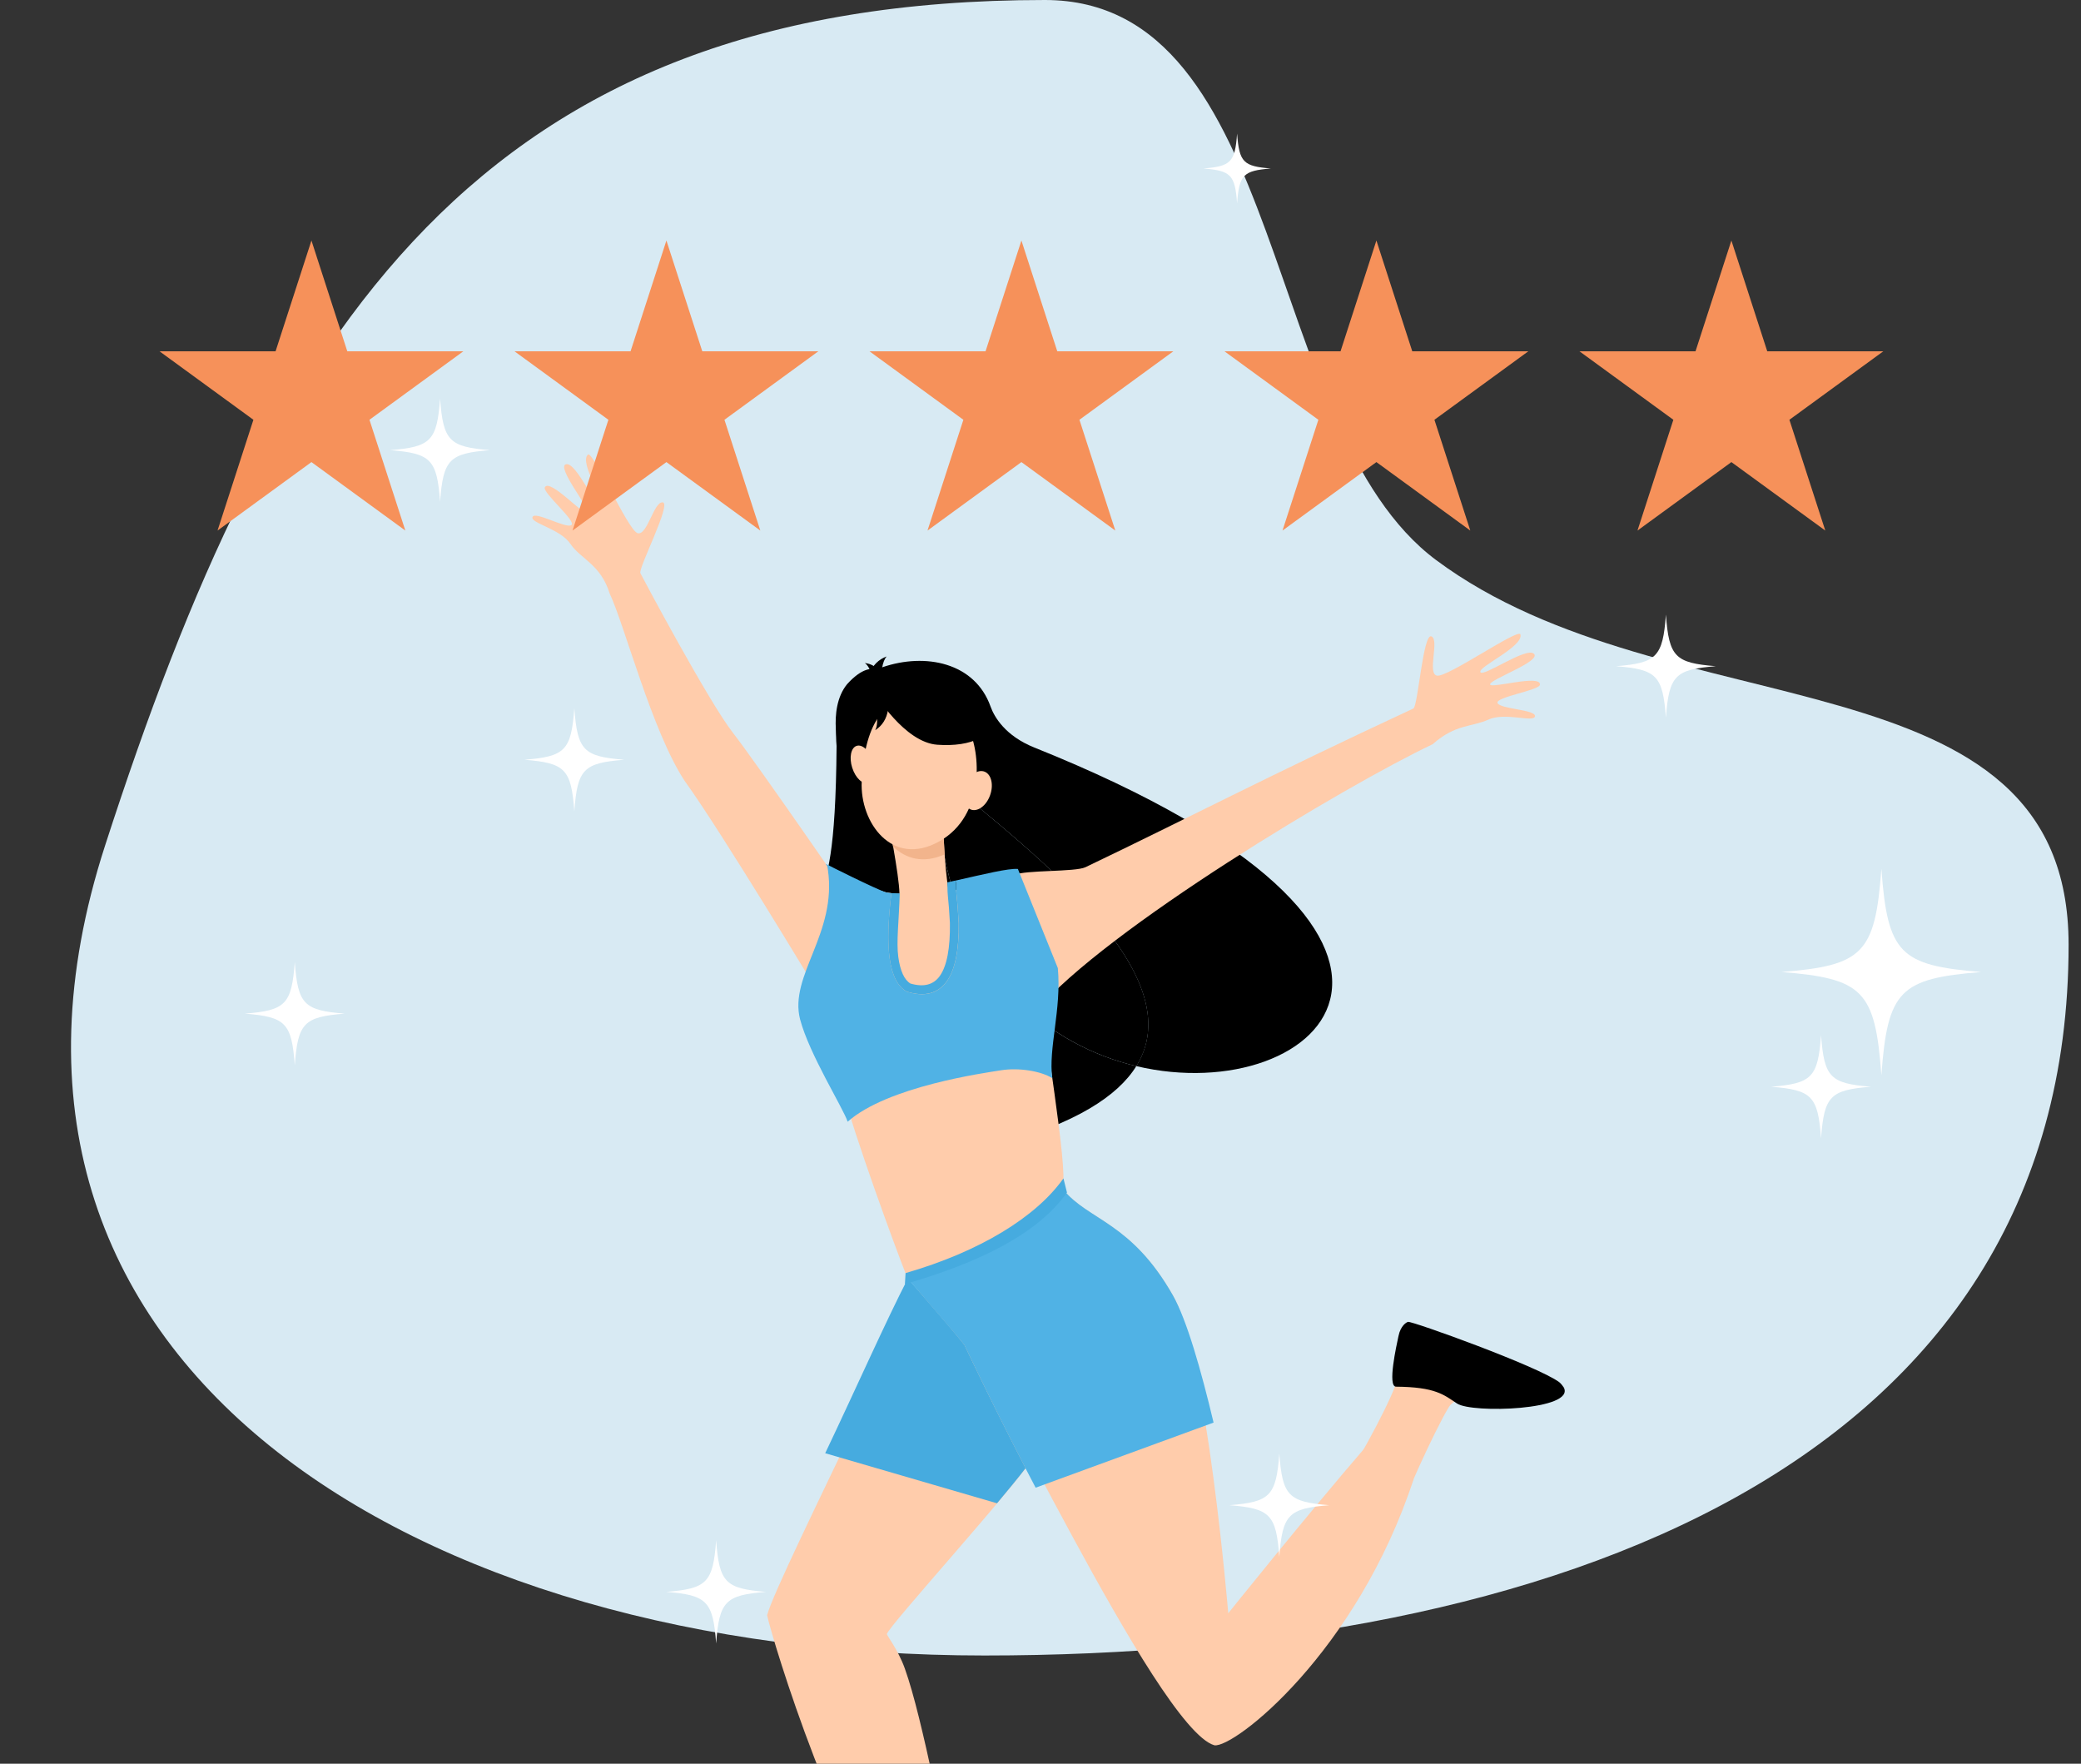 <svg xmlns="http://www.w3.org/2000/svg" width="118" height="100" viewBox="0 0 118 100" fill="none"><rect x="0" y="0" width="118" height="100" fill="#333333" stroke="none"/><g clip-path="url(#clip0_538_33131)"><path fill-rule="evenodd" clip-rule="evenodd" d="M59.252 0C73.048 0 71.474 24.337 81.434 31.756C94.618 41.575 117.297 36.713 117.297 53.564C117.297 83.146 87.879 93.865 55.821 93.865C23.764 93.865 -3.591 77.457 5.955 47.953C15.501 18.448 27.194 0 59.252 0Z" fill="#D8EAF3"></path><path fill-rule="evenodd" clip-rule="evenodd" d="M64.438 60.451C59.546 59.288 54.629 55.45 53.412 47.772C53.244 45.613 52.378 43.168 52.378 43.168C56.959 47.18 67.942 54.802 64.438 60.451Z" fill="black"></path><path fill-rule="evenodd" clip-rule="evenodd" d="M64.433 60.448C67.936 54.802 56.958 47.182 52.379 43.171C52.379 43.171 53.244 45.616 53.413 47.774C54.629 55.449 59.544 59.287 64.433 60.448C63.374 62.158 60.985 63.687 56.688 64.88C52.401 66.069 46.204 66.279 47.495 50.982C47.578 50.892 47.749 49.468 47.756 49.406C47.711 49.537 47.628 50.04 47.476 50.473C47.301 50.964 47.08 51.095 46.483 50.762C46.888 49.687 47.392 48.443 47.437 42.295C47.187 39.466 48.657 38.303 50.04 37.83C52.471 36.998 55.279 37.562 56.168 40.06C56.376 40.646 57 41.722 58.65 42.384C85.332 53.082 74.941 62.944 64.433 60.448Z" fill="black"></path><path fill-rule="evenodd" clip-rule="evenodd" d="M49.98 38.976C47.479 40.471 48.277 41.465 47.636 42.807C47.636 42.807 46.862 40.231 48.031 38.795C49.691 36.952 50.555 38.542 49.98 38.976Z" fill="black"></path><path fill-rule="evenodd" clip-rule="evenodd" d="M49.063 39.968C49.063 39.968 50.085 43.841 52.789 45.057C52.789 45.057 50.076 42.698 49.828 40.137C49.578 37.577 49.063 39.968 49.063 39.968L49.063 39.968Z" fill="black"></path><path fill-rule="evenodd" clip-rule="evenodd" d="M49.954 38.466C49.589 38.549 49.367 38.467 49.287 38.22C49.488 37.717 49.818 37.384 50.278 37.221C50.159 37.347 50.072 37.564 50.018 37.869C49.986 38.04 49.966 38.239 49.954 38.466Z" fill="black"></path><path fill-rule="evenodd" clip-rule="evenodd" d="M49.496 38.45C49.779 38.446 49.928 38.346 49.943 38.15C49.707 37.817 49.406 37.631 49.04 37.594C49.21 37.706 49.362 37.991 49.497 38.45L49.496 38.45Z" fill="black"></path><path fill-rule="evenodd" clip-rule="evenodd" d="M53.054 69.969L63.481 75.092C63.481 75.092 60.021 80.472 58.72 82.475C57.42 84.478 50.35 92.235 50.291 92.648C50.277 92.728 50.918 93.518 51.306 94.601C52.353 97.525 53.475 103.986 54.728 108.969C54.003 110.177 53.079 110.174 51.922 110.766C47.51 105.293 43.808 93.01 43.497 91.582C44.089 89.317 54.066 70.018 53.054 69.969Z" fill="#FFCCAB"></path><path fill-rule="evenodd" clip-rule="evenodd" d="M82.256 79.645C81.959 79.939 80.005 83.93 79.267 86.077C78.158 85.342 77.484 84.474 76.247 83.977C77.209 82.524 79.081 79.02 79.233 78.181C79.589 76.201 80.022 75.916 80.022 75.916C80.022 75.916 86.45 78.222 86.883 78.863C87.313 79.496 83.445 78.435 82.256 79.645Z" fill="#FFCCAB"></path><path fill-rule="evenodd" clip-rule="evenodd" d="M79.159 78.623C78.662 78.622 79.185 76.289 79.299 75.755C79.421 75.152 79.756 74.97 79.841 74.948C80.069 74.898 87.213 77.465 88.419 78.371C88.503 78.431 88.65 78.628 88.673 78.669C89.343 79.957 83.469 80.148 82.619 79.577C81.865 79.079 81.397 78.642 79.158 78.623L79.159 78.623Z" fill="black"></path><path fill-rule="evenodd" clip-rule="evenodd" d="M51.587 72.47L58.658 67.506C58.631 67.532 58.776 67.829 58.787 67.85C58.965 68.214 60.005 67.102 60.301 67.464C61.725 69.207 64.154 69.291 66.516 73.463C68.428 76.844 69.646 91.47 69.646 91.47C69.646 91.47 74.166 85.835 77.344 82.151C77.637 81.819 80.162 83.855 80.162 83.855C76.927 93.712 69.97 99.13 68.861 98.955C65.56 98.024 55.358 75.766 54.684 76.266C53.704 75.026 51.589 72.469 51.589 72.469L51.587 72.47Z" fill="#FFCCAB"></path><path fill-rule="evenodd" clip-rule="evenodd" d="M57.526 49.606C58.133 49.321 60.971 49.446 61.548 49.17C67.325 46.408 71.839 44.03 80.146 40.171C80.407 40 80.695 35.879 81.166 36.081C81.638 36.281 80.912 38.182 81.478 38.307C82.047 38.44 86.108 35.598 86.213 35.969C86.408 36.656 83.797 37.806 83.944 38.11C84.094 38.414 86.556 36.651 86.982 37.069C87.408 37.496 84.491 38.517 84.493 38.8C84.489 39.076 87.369 38.21 87.323 38.819C87.296 39.145 84.742 39.526 84.918 39.868C85.095 40.211 87.103 40.232 87.04 40.614C86.974 40.988 85.355 40.366 84.402 40.799C83.453 41.231 82.534 41.044 81.236 42.196C76.293 44.543 62.696 52.675 58.747 57.331L57.526 49.606L57.526 49.606Z" fill="#FFCCAB"></path><path fill-rule="evenodd" clip-rule="evenodd" d="M48.552 51.472C48.552 51.472 42.898 43.262 41.552 41.539C40.2 39.81 36.452 32.784 36.314 32.501C36.178 32.226 38.091 28.555 37.583 28.484C37.074 28.413 36.702 30.408 36.149 30.227C35.597 30.046 33.616 25.514 33.336 25.775C32.809 26.26 34.437 28.596 34.149 28.778C33.86 28.958 32.685 26.181 32.098 26.322C31.514 26.461 33.469 28.844 33.321 29.082C33.176 29.327 31.168 27.089 30.893 27.631C30.743 27.928 32.728 29.575 32.394 29.773C32.061 29.978 30.337 28.96 30.196 29.313C30.054 29.665 31.764 29.971 32.347 30.84C32.928 31.701 34.065 31.999 34.572 33.656C35.41 35.413 36.971 41.479 38.831 44.289C40.917 47.173 46.341 56.192 46.341 56.192L48.551 51.472L48.552 51.472Z" fill="#FFCCAB"></path><path fill-rule="evenodd" clip-rule="evenodd" d="M48.111 62.962C47.617 61.309 46.421 56.84 46.372 56.265C46.355 56.227 46.334 56.183 46.309 56.136L47.914 55.896C46.609 47.042 45.393 49.172 50.248 50.598C50.266 50.583 50.798 50.713 51.005 50.662C52.367 50.362 57.042 50.432 57.992 50.517L59.188 57.034C59.029 57.535 60.614 66.414 60.245 67.258C59.875 68.094 52.925 73.055 51.472 72.481C51.416 72.46 49.111 66.296 48.111 62.962Z" fill="#FFCCAB"></path><path fill-rule="evenodd" clip-rule="evenodd" d="M53.501 47.166C53.501 47.166 53.58 49.929 53.904 50.96C54.23 51.991 54.483 55.474 52.354 55.948C50.228 56.42 51.023 51.735 51.002 50.659C50.983 49.591 50.345 46.398 50.345 46.398L53.5 47.166L53.501 47.166Z" fill="#FFCCAB"></path><path fill-rule="evenodd" clip-rule="evenodd" d="M50.64 47.998C50.489 47.121 50.345 46.398 50.345 46.398L53.498 47.166C53.498 47.166 53.514 47.726 53.56 48.443C52.368 48.98 51.358 48.694 50.64 47.998Z" fill="#F2B48C"></path><path fill-rule="evenodd" clip-rule="evenodd" d="M52.96 39.593C52.96 39.593 54.197 39.998 54.898 41.29C55.596 42.575 55.904 46.238 53.246 47.714C50.59 49.19 48.75 46.64 48.862 44.307C48.971 41.974 49.647 38.91 52.96 39.593L52.96 39.593Z" fill="#FFCCAB"></path><path fill-rule="evenodd" clip-rule="evenodd" d="M48.325 43.532C48.505 44.107 48.917 44.498 49.24 44.388C49.565 44.285 49.676 43.727 49.496 43.151C49.311 42.569 48.901 42.186 48.575 42.289C48.252 42.391 48.138 42.95 48.324 43.532L48.325 43.532Z" fill="#FFCCAB"></path><path fill-rule="evenodd" clip-rule="evenodd" d="M54.735 44.528C54.514 45.118 54.645 45.729 55.033 45.894C55.417 46.053 55.912 45.705 56.132 45.115C56.356 44.524 56.223 43.915 55.838 43.756C55.453 43.598 54.958 43.938 54.735 44.528Z" fill="#FFCCAB"></path><path fill-rule="evenodd" clip-rule="evenodd" d="M49.596 39.184C49.596 39.184 51.307 42.038 53.156 42.165C55.007 42.293 55.689 41.679 55.689 41.679C55.689 41.679 54.137 40.854 53.515 39.032C53.515 39.032 50.199 37.564 49.596 39.184Z" fill="black"></path><path d="M54.468 42.187C54.072 42.247 53.629 42.26 53.153 42.226C51.292 42.099 49.614 39.334 49.544 39.216L49.528 39.19L49.539 39.163C49.7 38.73 50.057 38.47 50.602 38.388C51.794 38.21 53.471 38.944 53.541 38.975L53.566 38.987L53.575 39.012C54.182 40.791 55.704 41.617 55.72 41.625L55.797 41.666L55.732 41.725C55.717 41.739 55.358 42.055 54.469 42.188L54.468 42.187ZM49.665 39.178C49.841 39.461 51.457 41.986 53.161 42.103C53.629 42.136 54.062 42.123 54.449 42.066C55.082 41.971 55.436 41.778 55.576 41.686C55.244 41.483 54.009 40.643 53.465 39.079C53.252 38.988 51.698 38.35 50.618 38.511C50.135 38.584 49.814 38.808 49.665 39.178Z" fill="black"></path><path fill-rule="evenodd" clip-rule="evenodd" d="M49.664 40.136C49.997 39.975 50.228 40.006 50.359 40.226C50.276 40.752 50.032 41.144 49.627 41.401C49.76 41.171 49.773 40.749 49.664 40.136L49.664 40.136Z" fill="black"></path><path fill-rule="evenodd" clip-rule="evenodd" d="M51.018 50.656C50.976 52.188 50.817 53.399 50.937 54.264C51.047 55.054 51.276 55.555 51.624 55.765C52.378 55.984 52.935 55.84 53.293 55.332C53.693 54.764 53.884 53.761 53.863 52.327C53.826 51.66 53.787 51.15 53.747 50.798C53.713 50.513 53.729 50.039 53.717 50.03L54.155 49.93C54.26 50.007 54.189 50.31 54.239 50.738C54.281 51.098 54.321 51.622 54.359 52.309L54.361 52.318C54.381 53.861 54.16 54.961 53.699 55.617C53.199 56.327 52.45 56.532 51.453 56.234L51.404 56.212C50.899 55.929 50.58 55.303 50.446 54.335C50.32 53.426 50.354 52.194 50.545 50.64L51.018 50.657L51.018 50.656Z" fill="#46ABDF"></path><path fill-rule="evenodd" clip-rule="evenodd" d="M51.406 56.214C50.901 55.931 50.581 55.305 50.448 54.337C50.322 53.428 50.356 52.196 50.547 50.642C50.39 50.619 50.257 50.591 50.248 50.599C49.744 50.45 46.866 49.014 46.821 48.978L46.915 49.115L46.943 49.302C47.478 52.935 44.73 55.308 45.366 57.789C45.888 59.773 47.811 62.827 48.065 63.6C50.326 61.595 55.802 60.837 56.779 60.681C57.757 60.526 59.029 60.724 59.669 61.132C59.434 59.46 60.2 57.229 59.983 54.889L57.718 49.269C57.187 49.222 55.799 49.564 54.157 49.934C54.262 50.011 54.19 50.314 54.241 50.742C54.283 51.101 54.323 51.626 54.361 52.312L54.362 52.322C54.369 52.857 54.348 53.34 54.296 53.768C54.201 54.574 54.002 55.192 53.7 55.62C53.292 56.199 52.719 56.443 51.981 56.351C51.815 56.33 51.639 56.292 51.456 56.237L51.407 56.215L51.406 56.214Z" fill="#50B2E5"></path><path fill-rule="evenodd" clip-rule="evenodd" d="M46.792 82.396L56.535 85.235C57.17 84.479 57.734 83.791 58.154 83.246C56.138 79.348 54.687 76.259 54.689 76.258C53.832 75.177 51.907 72.999 51.483 72.485C50.229 74.912 48.514 78.781 46.792 82.396Z" fill="#46ABDF"></path><path fill-rule="evenodd" clip-rule="evenodd" d="M54.684 76.259C54.684 76.259 56.133 79.349 58.149 83.247C58.336 83.608 58.528 83.977 58.724 84.35L68.814 80.659C68.118 77.731 67.297 74.841 66.514 73.456C64.153 69.285 61.724 69.2 60.3 67.457C60.266 67.416 60.221 67.394 60.171 67.387C59.686 68.019 57.386 69.764 55.238 71.047C53.793 71.911 52.185 72.521 51.477 72.487C51.454 72.486 54.15 75.586 54.683 76.259L54.684 76.259Z" fill="#50B2E5"></path><path fill-rule="evenodd" clip-rule="evenodd" d="M60.501 67.614C58.87 69.921 55.631 71.56 51.312 72.806L51.349 72.182C55.537 70.974 58.75 69.009 60.301 66.813L60.501 67.614Z" fill="#46ABDF"></path><path fill-rule="evenodd" clip-rule="evenodd" d="M106.681 49.262C106.33 54.077 105.619 54.741 101.023 55.112C105.619 55.482 106.33 56.146 106.681 60.961C107.033 56.146 107.744 55.482 112.34 55.112C107.744 54.741 107.033 54.076 106.681 49.262Z" fill="white"></path><path fill-rule="evenodd" clip-rule="evenodd" d="M103.26 58.691C103.085 61.099 102.73 61.431 100.431 61.617C102.73 61.803 103.085 62.135 103.26 64.541C103.436 62.134 103.791 61.802 106.09 61.617C103.791 61.431 103.436 61.099 103.26 58.691Z" fill="white"></path><path fill-rule="evenodd" clip-rule="evenodd" d="M72.541 82.418C72.365 84.825 72.01 85.158 69.712 85.343C72.01 85.528 72.365 85.861 72.541 88.268C72.717 85.861 73.073 85.528 75.37 85.343C73.073 85.157 72.717 84.825 72.541 82.418Z" fill="white"></path><path fill-rule="evenodd" clip-rule="evenodd" d="M24.954 22.598C24.779 25.005 24.423 25.337 22.125 25.523C24.424 25.708 24.779 26.04 24.954 28.448C25.13 26.04 25.485 25.707 27.784 25.523C25.485 25.337 25.13 25.005 24.954 22.598Z" fill="white"></path><path fill-rule="evenodd" clip-rule="evenodd" d="M32.566 40.152C32.391 42.56 32.035 42.892 29.737 43.077C32.035 43.263 32.391 43.595 32.566 46.002C32.742 43.594 33.097 43.262 35.395 43.077C33.097 42.892 32.742 42.56 32.566 40.152Z" fill="white"></path><path fill-rule="evenodd" clip-rule="evenodd" d="M40.608 87.332C40.432 89.74 40.077 90.072 37.779 90.258C40.077 90.443 40.432 90.775 40.608 93.182C40.783 90.775 41.139 90.442 43.437 90.258C41.139 90.072 40.783 89.74 40.608 87.332Z" fill="white"></path><path fill-rule="evenodd" clip-rule="evenodd" d="M16.715 54.547C16.539 56.954 16.184 57.287 13.885 57.472C16.184 57.657 16.539 57.989 16.715 60.398C16.89 57.989 17.245 57.657 19.544 57.472C17.245 57.286 16.89 56.954 16.715 54.547Z" fill="white"></path><path fill-rule="evenodd" clip-rule="evenodd" d="M70.148 7.574C70.028 9.203 69.789 9.428 68.234 9.553C69.788 9.678 70.028 9.902 70.148 11.531C70.266 9.902 70.507 9.678 72.062 9.553C70.507 9.428 70.267 9.203 70.148 7.574Z" fill="white"></path><path fill-rule="evenodd" clip-rule="evenodd" d="M94.463 34.848C94.287 37.256 93.931 37.588 91.634 37.773C93.931 37.958 94.287 38.29 94.463 40.697C94.638 38.29 94.994 37.958 97.292 37.773C94.994 37.587 94.638 37.255 94.463 34.848Z" fill="white"></path><path d="M17.66 13.637L19.693 19.918L26.274 19.918L20.95 23.801L22.984 30.082L17.66 26.2L12.335 30.082L14.369 23.801L9.045 19.918L15.626 19.918L17.66 13.637Z" fill="#F6915A"></path><path d="M37.788 13.637L39.822 19.918L46.403 19.918L41.079 23.801L43.113 30.082L37.788 26.2L32.464 30.082L34.498 23.801L29.174 19.918L35.755 19.918L37.788 13.637Z" fill="#F6915A"></path><path d="M57.918 13.637L59.951 19.918L66.532 19.918L61.208 23.801L63.242 30.082L57.918 26.2L52.593 30.082L54.627 23.801L49.303 19.918L55.884 19.918L57.918 13.637Z" fill="#F6915A"></path><path d="M78.047 13.637L80.08 19.918L86.661 19.918L81.337 23.801L83.371 30.082L78.047 26.2L72.722 30.082L74.756 23.801L69.432 19.918L76.013 19.918L78.047 13.637Z" fill="#F6915A"></path><path d="M98.176 13.637L100.209 19.918L106.79 19.918L101.466 23.801L103.5 30.082L98.176 26.2L92.851 30.082L94.885 23.801L89.561 19.918L96.142 19.918L98.176 13.637Z" fill="#F6915A"></path></g><defs><clipPath id="clip0_538_33131"><rect width="117" height="100" fill="white" transform="translate(0.298)"></rect></clipPath></defs></svg>